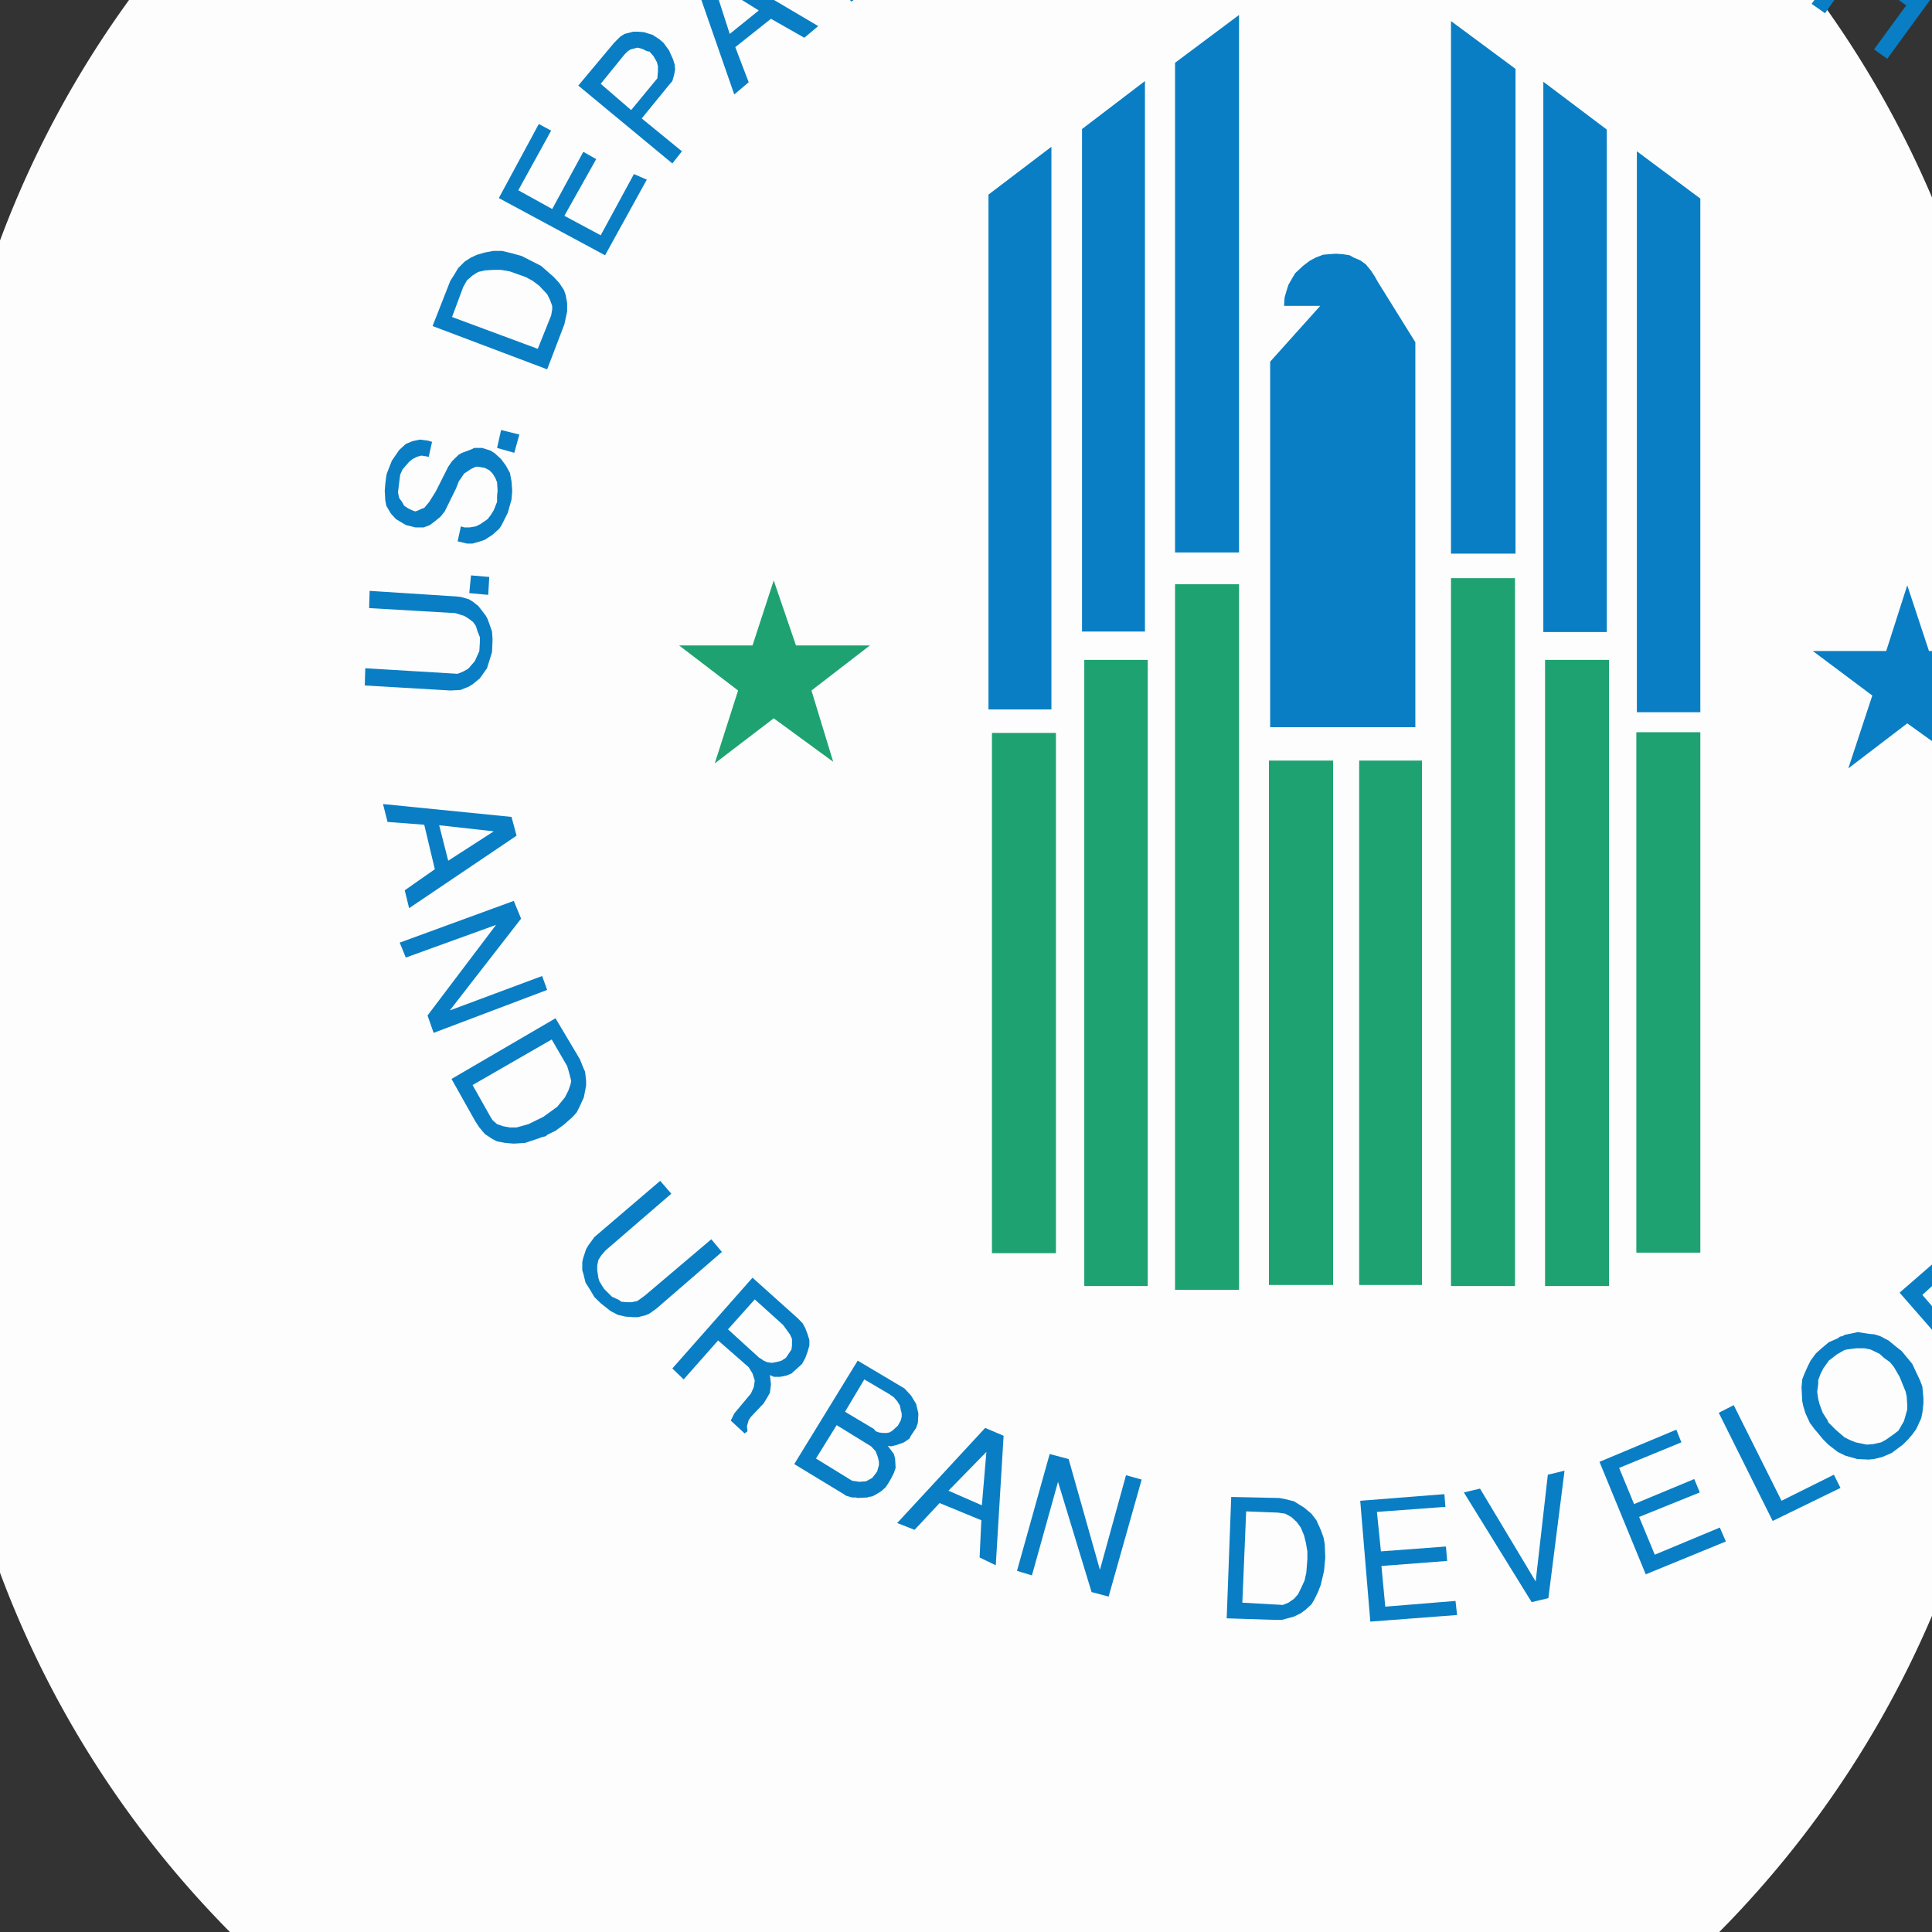 <svg xmlns="http://www.w3.org/2000/svg" width="8in" height="8in" viewBox="0 0 1 1" preserveAspectRatio="none"><rect x="0" y="0" width="1" height="1" fill="#333333" stroke="none"/><title>SVG drawing</title><desc>This was produced by version 4.1 of GNU libplot, a free library for exporting 2-D vector graphics.</desc><g stroke-width="0" stroke-miterlimit="10.433"><path transform="matrix(53.7 0 0 75.18 3.27 -11.334)" d="M-.042.157a.01.007 0 1 1-.019 0 .01.007 0 1 1 .019 0z" opacity=".99" fill="#fff" fill-rule="evenodd" stroke="#000" stroke-linejoin="round"/><path transform="matrix(.009 0 0 -.009 -2.855 3.106)" font-weight="400" fill="#097ec4" stroke="#2495ff" d="M408.51 355.07l.22.52.26.38.42.48.38.29.39.25.44.23.33.09.54.07h.51l.77-.13.67-.32.38-.23.36-.31.41-.42.23-.45.19-.51.06-.32.04-.61-.04-.42-.12-.89-.07-.2-.06-.19-.16-.28-.29-.45-.42-.58-.64-.48-.8-.35-.51-.1h-.61l-.54.07-.45.13-.54.19-.32.16-.26.22-.26.2-.19.28-.32.51-.16.48-.09.74.03.74.03.41.19.8.74-.7-.1-.48v-.9l.1-.35.03-.26.16-.28.19-.32.23-.2.35-.25.41-.22.13-.07.48-.13h.26l.51.07.26.06.35.19.54.42.32.38.29.45.19.51.16.42.07.83-.07.55-.09.22-.26.51-.38.45-.29.22-.22.1-.36.16-.44.06h-.68l-.32-.06-.35-.16-.22-.16-.42-.32-.29-.35-.25-.45-.16-.29-.13-.35-.74.7zM414.56 348.64l3.3 6.15 4.12-2.22-.38-.67-3.3 1.8-1.08-1.99 2.94-1.57-.38-.73-2.94 1.6-1.48-2.76-.8.39zM421.41 344.89l4.13 5.64.7-.55-1.69-2.37 2.81-2.07 1.76 2.36.74-.54-4.1-5.63-.76.54 1.85 2.53-2.88 2.08-1.79-2.53-.77.54zM430.21 342.68l.42.36.16.12.09.07.58.25.45.13.48.07h.48l.51-.1.45-.16.51-.22.58-.52.38-.41.25-.35.13-.29.16-.45.1-.29.06-.48v-.38l-.12-.48-.1-.35-.26-.55-.25-.35-.45-.54-.29-.32-.54-.39-.61-.28-.16-.1-.51-.1-.51-.06-.52.03-.67.23-.67.32-.32.25-.35.32-.23.26-.25.28-.16.32-.19.48-.07.29-.03.35v.48l.06.29.1.39.16.32.45.8.25.29.45.47.32-.92-.48-.64-.25-.67-.13-.29v-.77l.13-.39.16-.38.28-.42.1-.06.19-.19.26-.26.48-.19.51-.06h.42l.57.13.61.22.42.35.61.55.22.25.26.45.06.29.13.48v.35l-.07.45-.09.32-.23.45-.32.38-.09.06-.26.23-.48.25-.61.13h-.51l-.35-.1-.42-.12-.57-.35-.55-.45-.32.92zM435.17 334.97l4.1 2.82.57-.83-4.09-2.79-.2-.13-.28-.35-.1-.19-.09-.41.03-.52.1-.28.16-.29.28-.39.23-.19.28-.22.42-.13.16-.03.45.03.51.22 4.1 2.79.51-.77-4.06-2.82-.48-.26-.23-.06-.42-.06-.48.06-.44.13-.58.38-.54.48-.42.64-.29.65-.06.47v.52l.1.44.25.45.29.45.22.19zM439.14 328.96l.42-.8-.19-.1-.36-.38-.22-.26-.13-.48v-.32l.07-.45.09-.35.19-.39.36-.38.32-.26.44-.19h.23l.28.03.16.07.2.13.19.25.1.26.06.51-.1.35-.45 1.86-.03.42.1.57.16.35.22.32.2.13.48.26.45.12h.22l.54-.06.29-.13.35-.22.26-.26.45-.57.16-.26.25-.67.1-.38.03-.36-.03-.64-.13-.32-.13-.25-.22-.26-.26-.19-.29-.2-.44.84.13.06.22.19.16.2.06.09.07.26.06.42-.16.57-.19.45-.26.32-.22.19-.38.22-.26.07h-.26l-.29-.13-.16-.03-.16-.26-.06-.25v-.45l.45-2.05.03-.74-.06-.57-.2-.35-.19-.32-.35-.26-.26-.13-.48-.12-.25-.07-.45.1-.45.16-.41.25-.42.35-.32.39-.29.44-.19.52-.16.51-.06.48v.26l.12.51.2.48.16.19.38.39.23.16.28.16zM440.32 321.14l6.73 1.96.22-.83-6.72-1.96-.23.83zM441.29 317.72l6.88 1.32.22-1.13-4.89-4.45 5.53 1.06.19-.9-6.91-1.28-.16 1.03 4.8 4.51-5.47-1.06-.19.9zM446.21 311.1l.77-.1.74-.22.55-.29.35-.26.41-.48.29-.41.16-.32.22-.74.07-.39v-.54l-.13-.74-.19-.44-.23-.32-.28-.42-.2-.13-.38-.25-.22-.07-.35-.09-.07.89h.07l.38.23.32.35.25.41.1.26.1.51v.32l-.07.32-.13.36-.16.44-.19.29-.28.26-.45.32-.77.26-.29.03h-.67l-.93-.16-.77-.32-.32-.26-.16-.16-.22-.45-.16-.38-.07-.26v-.67l.07-.39.22-.57.07-.16.35-.42.16-.16.44-.22.23-.13.57-.03.36.03-.2 2.21.81.03.28-2.94-3.71-.35-.06.67.8.22-.39.39-.51.63-.19.48-.1.52-.09.44.06.48.13.71.19.42.32.41.51.52.45.28.8.35 1.34.2zM339.25 298.87l7.39-.74.29-1.08-6.18-4.17-.25 1.03 1.73 1.21-.61 2.56-2.11.16-.26 1.03 3.23-1.22.52-2.04 2.62 1.69-3.14.35-3.23 1.22zM340.21 290.9l6.56 2.4.42-1.02-4.1-5.28 5.31 1.98.29-.8-6.53-2.47-.35 1 3.94 5.21-5.19-1.88-.35.86zM349.17 286.55l1.41-2.37.19-.48.1-.22.06-.52v-.28l-.13-.68-.25-.54-.16-.32-.23-.26-.51-.45-.48-.35-.45-.22-.12-.1-.16-.03-.45-.16-.58-.19-.64-.04-.48.04-.48.09-.26.13-.44.29-.32.38-.23.35-1.37 2.44 5.98 3.49-4.77-3.84 1.03-1.83.12-.19.26-.23.35-.12.39-.07h.38l.68.19.86.42.8.58.44.54.2.39.13.38.03.19-.1.39-.06.22-.07.23-.89 1.53-4.55-2.62 4.77 3.84zM351.41 273.97l3.78 3.23.64-.74-3.78-3.26-.25-.29-.16-.25-.07-.32v-.29l.07-.45.06-.19.26-.42.32-.32.13-.13.41-.19.13-.1.32-.03h.29l.32.07.44.32 3.81 3.23.61-.73-3.78-3.27-.41-.29-.23-.09-.41-.1h-.26l-.44.03-.45.1-.42.22-.57.45-.36.35-.25.42-.26.41-.13.52-.06.19v.48l.06.26.16.48.13.22.35.48zM355.89 266.41l4.61 5.22 2.63-2.36.25-.26.16-.29.13-.35.1-.32v-.32l-.1-.35-.13-.36-.19-.35-.32-.29-.29-.26-.29-.12-.35-.07h-.38l-.22.1.06-.54-.06-.48-.13-.23-.23-.38-.73-.77-.13-.19-.1-.35.03-.29-.16-.13-.8.74.2.41.96 1.15.16.36.06.38-.13.41-.22.36-1.76 1.54-1.98-2.24-.65.63 3.2 2.25 1.8-1.64.06-.03.19-.13.2-.09.28-.04.35.07.2.06.25.16.26.39.06.09.03.23v.38l-.12.26-.39.54-1.63 1.47-1.54-1.72-3.2-2.25zM362.9 260.91l3.65 5.95 2.69-1.6.38-.41.29-.48.13-.55-.03-.54-.1-.29-.32-.48-.06-.13-.32-.22-.1-.04-.35-.12-.29-.07-.19.03.35-.47.07-.26.03-.54-.1-.29-.16-.32-.19-.32-.13-.19-.26-.23-.31-.19-.2-.1-.22-.03-.03-.03-.61-.03-.06.03h-.23l-.35.1-.13.09-2.85 1.73 1.25.32 2.08-1.28.23-.03.19-.03.38.03.35.19.13.16.16.22.1.36v.19l-.04.19-.06.19-.09.23-.26.28-1.98 1.22-1.19-1.92-1.25-.32 2.92 3.01 1.66-.99.1-.13.19-.07.22-.03h.22l.17.03.16.1.32.29.16.29.06.22v.19l-.06.23-.04.22-.16.26-.19.22-.29.2-1.41.83-1.11-1.86-2.92-3.01zM401.95 352.77l.93 6.18-2.27.38.12.74 5.41-.87-.12-.77-2.15.32-.99-6.14-.93.16zM393.09 353.25l.09 6.98h1.12l3.36-5.73.1 5.63h.9l-.1-6.98h-1.06l-3.42 5.6-.07-5.5h-.92zM385.91 352.7l-.95 6.92 4.83.64.09-.77-3.9-.51.29-2.24 3.74.51.13-.8-3.71-.48.25-2.37 4.07.51.09-.77-4.93-.64zM377.5 350.59l-1.98 6.69 1.34.35 3.52-5.06.19 6.18 1.31.39 1.99-6.66-.93-.32-1.6 5.34-.23-5.85-.86-.26-3.39 4.71 1.6-5.25-.96-.26zM373.66 349.12l-2.66 5.63-2.14-.99-.36.7 5 2.31.35-.67-1.99-.93 2.66-5.63-.86-.42zM366.17 345.02l-3.75 5.89 2.98 1.86.39.22.47.1h.36l.41-.13.64-.39.29-.28.25-.45.04-.19.03-.39v-.22l-.03-.38-.2-.36.42-.03.48-.16.42-.38.35-.55.42-.67.32-.22.13-.07h.19l.16-.19-.96-.64-.1.1-.16.16-.99 1.34-.29.26-.23.13-.22.03h-.22l-.52-.16-1.98-1.22 1.66-2.56-.76-.45-1.28 3.71 2.01 1.29.1.03.13.16.16.16.12.38v.48l-.06.2-.19.28-.13.13-.16.16-.22.1-.26.03-.25-.03-.32-.07-.36-.16-1.82-1.18 1.25-1.96 1.28-3.71zM359.45 339.68l-2.44 7.01.87.7 6.4-3.78-.8-.67-1.92 1.09-2.05-1.63.77-2.02-.83-.7-.26 3.48 1.67 1.35-2.63 1.63.96-2.98.26-3.48zM355.89 335.71l-5.41 4.48 2.06 2.46.35.35.25.16.51.13h.26l.35-.03.51-.16.39-.26.22-.19.32-.44.23-.51.09-.29.03-.29-.06-.32-.1-.35-.22-.26-1.54-1.89 2.31-1.89-.55-.7-4.12 4.58 1.75-1.51 1.51 1.83v.03l.03.38v.29l-.06.23-.2.35-.22.25-.16.03-.26.13-.28.07-.39-.1-.16-.1-.06-.06-.13-.13-1.37-1.69 4.12-4.58zM352.02 330.43l-6.11 3.29 2.3 4.26.71-.38-1.89-3.43 1.95-1.08 1.79 3.29.74-.42-1.83-3.26 2.09-1.12 1.91 3.52.74-.32-2.4-4.35zM342.1 326.36l1.02 2.6.2.31.25.42.38.38.36.23.35.16.45.13.48.09h.51l.54-.13.58-.16 1.12-.57.73-.64.32-.35.26-.39.1-.28.09-.48v-.48l-.16-.74-.99-2.59-6.59 2.49 6.05-1.31.77 1.92.06.35v.2l-.13.35-.16.32-.45.48-.38.29-.41.22-.9.32-.51.09h-.45l-.48-.03-.39-.09-.32-.2-.32-.28-.22-.39-.64-1.72 4.93-1.83-6.05 1.31zM343.54 313.98l.19.86.19-.06h.32l.35.06.26.13.42.29.19.25.16.26.19.48v.35l.03.29-.03.48-.1.25-.16.26-.19.19-.25.13-.39.07h-.13l-.28-.13-.39-.26-.31-.45-.16-.41-.65-1.32-.25-.31-.32-.26-.29-.22-.35-.13h-.48l-.52.13-.12.06-.48.29-.29.32-.26.44-.06.32-.03.55.03.38.06.48.03.13.29.74.42.61.38.35.39.16.41.09.48-.06.23-.07-.19-.86-.17.03-.25.04-.26-.07-.25-.13-.2-.16-.19-.22-.19-.22-.13-.29-.06-.45-.07-.58.07-.32.16-.22.13-.23.25-.16.26-.12.13-.04.12.04.26.12.13.04.29.35.38.61.71 1.41.22.32.39.38.19.1.51.19.19.09h.45l.48-.15.25-.16.36-.33.28-.38.23-.42.09-.48.04-.54-.04-.51-.22-.77-.35-.7-.13-.2-.39-.35-.44-.29-.26-.09-.45-.13h-.32l-.54.13zM346.8 319.07l-.99.28.23 1.03 1.05-.26-.29-1.05zM345.3 310.9l-1.09.1.1 1.02 1.05-.09-.06-1.03zM343.12 305.4l-4.92.29.03.99 5.31-.32.32.13.29.16.19.22.19.22.13.29.13.29.03.51v.29l-.13.32-.1.32-.16.23-.25.19-.26.16-.51.16-4.96.29.03.99 4.97-.32.28-.03.45-.13.22-.13.32-.25.13-.16.32-.42.1-.19.16-.45.09-.26.03-.48-.03-.7-.22-.71-.07-.22-.41-.58-.39-.32-.25-.16-.48-.19-.58-.03zM368.82 257.52l5.06 5.47 1.06-.45-.45-7.45-.93.45.1 2.14-2.4.99-1.44-1.54-1 .39 2.95 1.86 1.92-.84.26 3.07-2.18-2.23-2.95-1.86zM375.71 254.77l1.88 6.72 1.09-.29 1.8-6.37 1.5 5.44.9-.25-1.9-6.73-.98.26-1.93 6.34-1.5-5.38-.86.26zM388.03 259.02l2.78-.06.35-.07.48-.12.58-.36.42-.35.29-.38.25-.55.16-.44.07-.39.03-.76-.07-.77-.19-.81-.16-.41-.22-.45-.16-.26-.35-.32-.26-.19-.39-.19-.7-.19h-.39l-2.78.09.26 6.98.64-6.08 2.33-.13.32.13.32.22.23.26.19.38.19.42.1.45.06.77v.45l-.09.51-.1.41-.19.45-.23.32-.32.29-.35.19-.42.06-1.82.07-.22-5.25-.64 6.08zM396.03 251.85l-.58 6.95 4.84.38.06-.73-3.94-.29.23-2.27 3.74.28.07-.83-3.78-.29.22-2.34 4.04.33.09-.81-4.99-.38zM411.87 254.57l-2.66 6.47 4.42 1.85.29-.73-3.58-1.47.86-2.08 3.46 1.44.32-.77-3.49-1.41.9-2.17 3.74 1.56.35-.8-4.61-1.89zM442.28 278.35l-6.24 3.2 2.21 4.26.64-.35-1.77-3.46 1.99-1.05 1.69 3.36.81-.36-1.73-3.36 2.05-1.02 1.85 3.55.74-.32-2.24-4.45zM419.17 257.64l-3.1 6.22.86.44 2.75-5.5 3.01 1.5.38-.76-3.9-1.9zM421.31 263.28l-.12.26-.13.28-.13.42-.06.29-.04.8.04.45.12.31.2.45.16.32.31.42.29.26.45.38.51.22.13.1.16.03.1.07.77.16.64-.1.32-.03.32-.1.48-.25.44-.36.32-.25.61-.74.45-.96.13-.35.06-.67v-.29l-.06-.54-.07-.32-.28-.61-.23-.32-.25-.29-.29-.29-.51-.38-.13-.1-.54-.23-.48-.12-.32-.03-.64.03-.68.19-.45.22-.54.42-.29.29-.51.61-.26.35 1.03.13.03-.1.42-.42.51-.44.32-.16.32-.13.64-.13.38.03.45.1.29.16.41.29.29.22.13.22.19.33.19.67v.25l-.03.48-.06.29-.35.86-.32.55-.23.29-.35.25-.25.23-.52.25-.35.07h-.48l-.54-.07-.13-.03-.45-.26-.45-.35-.32-.45-.16-.32-.13-.35v-.22l-.06-.45.06-.41.07-.29.19-.51.29-.45-1.03-.13zM405.31 252.97l-3.9 6.31.93.22 3.2-5.34.7 6.14.96.23-.93-7.33-.96-.23zM431.08 265.49l-4.61 5.28 2.43 2.11.03.03.36.23.15.06.32.13h.45l.51-.16.32-.13.48-.38.26-.39.22-.41.13-.39.03-.32-.03-.25-.06-.29-.16-.36-.32-.35-1.79-1.56 1.95-2.28-.67-.57-3.3 5.15 1.51-1.76 1.75 1.53v.07l.13.35v.55l-.13.35-.22.32-.38.22-.26.07h-.26l-.41-.13-.16-.13-1.57-1.44 3.3-5.15zM435.88 270.51l-5.35 4.48.86 1.03 5.73-2.27-3.23 5.28.87.99 5.37-4.48-.64-.71-4.28 3.56 3.07-5-.58-.73-5.41 2.07 4.23-3.48-.64-.74zM445.93 285.39l-6.66 2.18.35 1.02 6.4 1.57-5.34 1.76.28.87 6.66-2.18-.35-.99-6.37-1.63 5.31-1.73-.28-.87zM448.74 294.8l-6.14 1.29-.48-2.28-.74.16 1.12 5.35.74-.13-.45-2.14 6.15-1.25-.2-1z"/><path transform="matrix(.009 0 0 -.009 -2.855 3.106)" font-weight="400" fill="#1ea271" stroke="#31de42" d="M374.27 273.04h3.68v29.92h-3.68v-29.92zM379.58 271.15h3.65v36.01h-3.65v-36.01zM384.8 270.93h3.68v40.58h-3.68v-40.58zM390.2 271.21h3.69v30.16h-3.69v-30.16zM395.39 271.21H399v30.16h-3.61v-30.16zM400.67 271.15h3.68v40.71h-3.68v-40.71zM406.08 271.15h3.68v36.01h-3.68v-36.01zM411.33 273.07h3.68V303h-3.68v-29.93z"/><path transform="matrix(.009 0 0 -.009 -2.855 3.106)" font-weight="400" fill="#097ec4" stroke="#2495ff" d="M374.07 333.92v-29.61h3.62v32.36l-3.62-2.75zM379.45 337.69v-28.9h3.62v31.66l-3.62-2.76zM384.8 341.5v-28.16h3.68v30.91l-3.68-2.75zM404.38 341.15v-27.88h-3.71v30.63l3.71-2.75zM409.63 337.66v-28.9h-3.65v31.65l3.65-2.75zM415.01 333.69v-29.54h-3.65v32.26l3.65-2.72zM391.07 327.52h2.08l-2.88-3.21v-21.02h8.35v22.14l-2.17 3.49-.16.29-.23.35-.29.35-.32.23-.38.16-.23.13-.38.06-.41.03-.42-.03-.32-.03-.42-.16-.35-.19-.38-.29-.45-.42-.19-.32-.2-.35-.12-.38-.1-.35-.03-.48z"/><path transform="matrix(.009 0 0 -.009 -2.855 3.106)" font-weight="400" fill="#1ea271" stroke="#31de42" d="M358.33 301.21l1.34 4.19-3.39 2.59h4.22l1.22 3.74 1.28-3.74h4.25l-3.36-2.59 1.25-4.1-3.42 2.5-3.39-2.59z"/><path transform="matrix(.009 0 0 -.009 -2.855 3.106)" font-weight="400" fill="#097ec4" stroke="#2495ff" d="M423.52 300.92l1.38 4.19-3.42 2.56h4.22l1.21 3.78 1.25-3.78h4.32l-3.39-2.56 1.25-4.06-3.43 2.46-3.39-2.59z"/></g></svg>